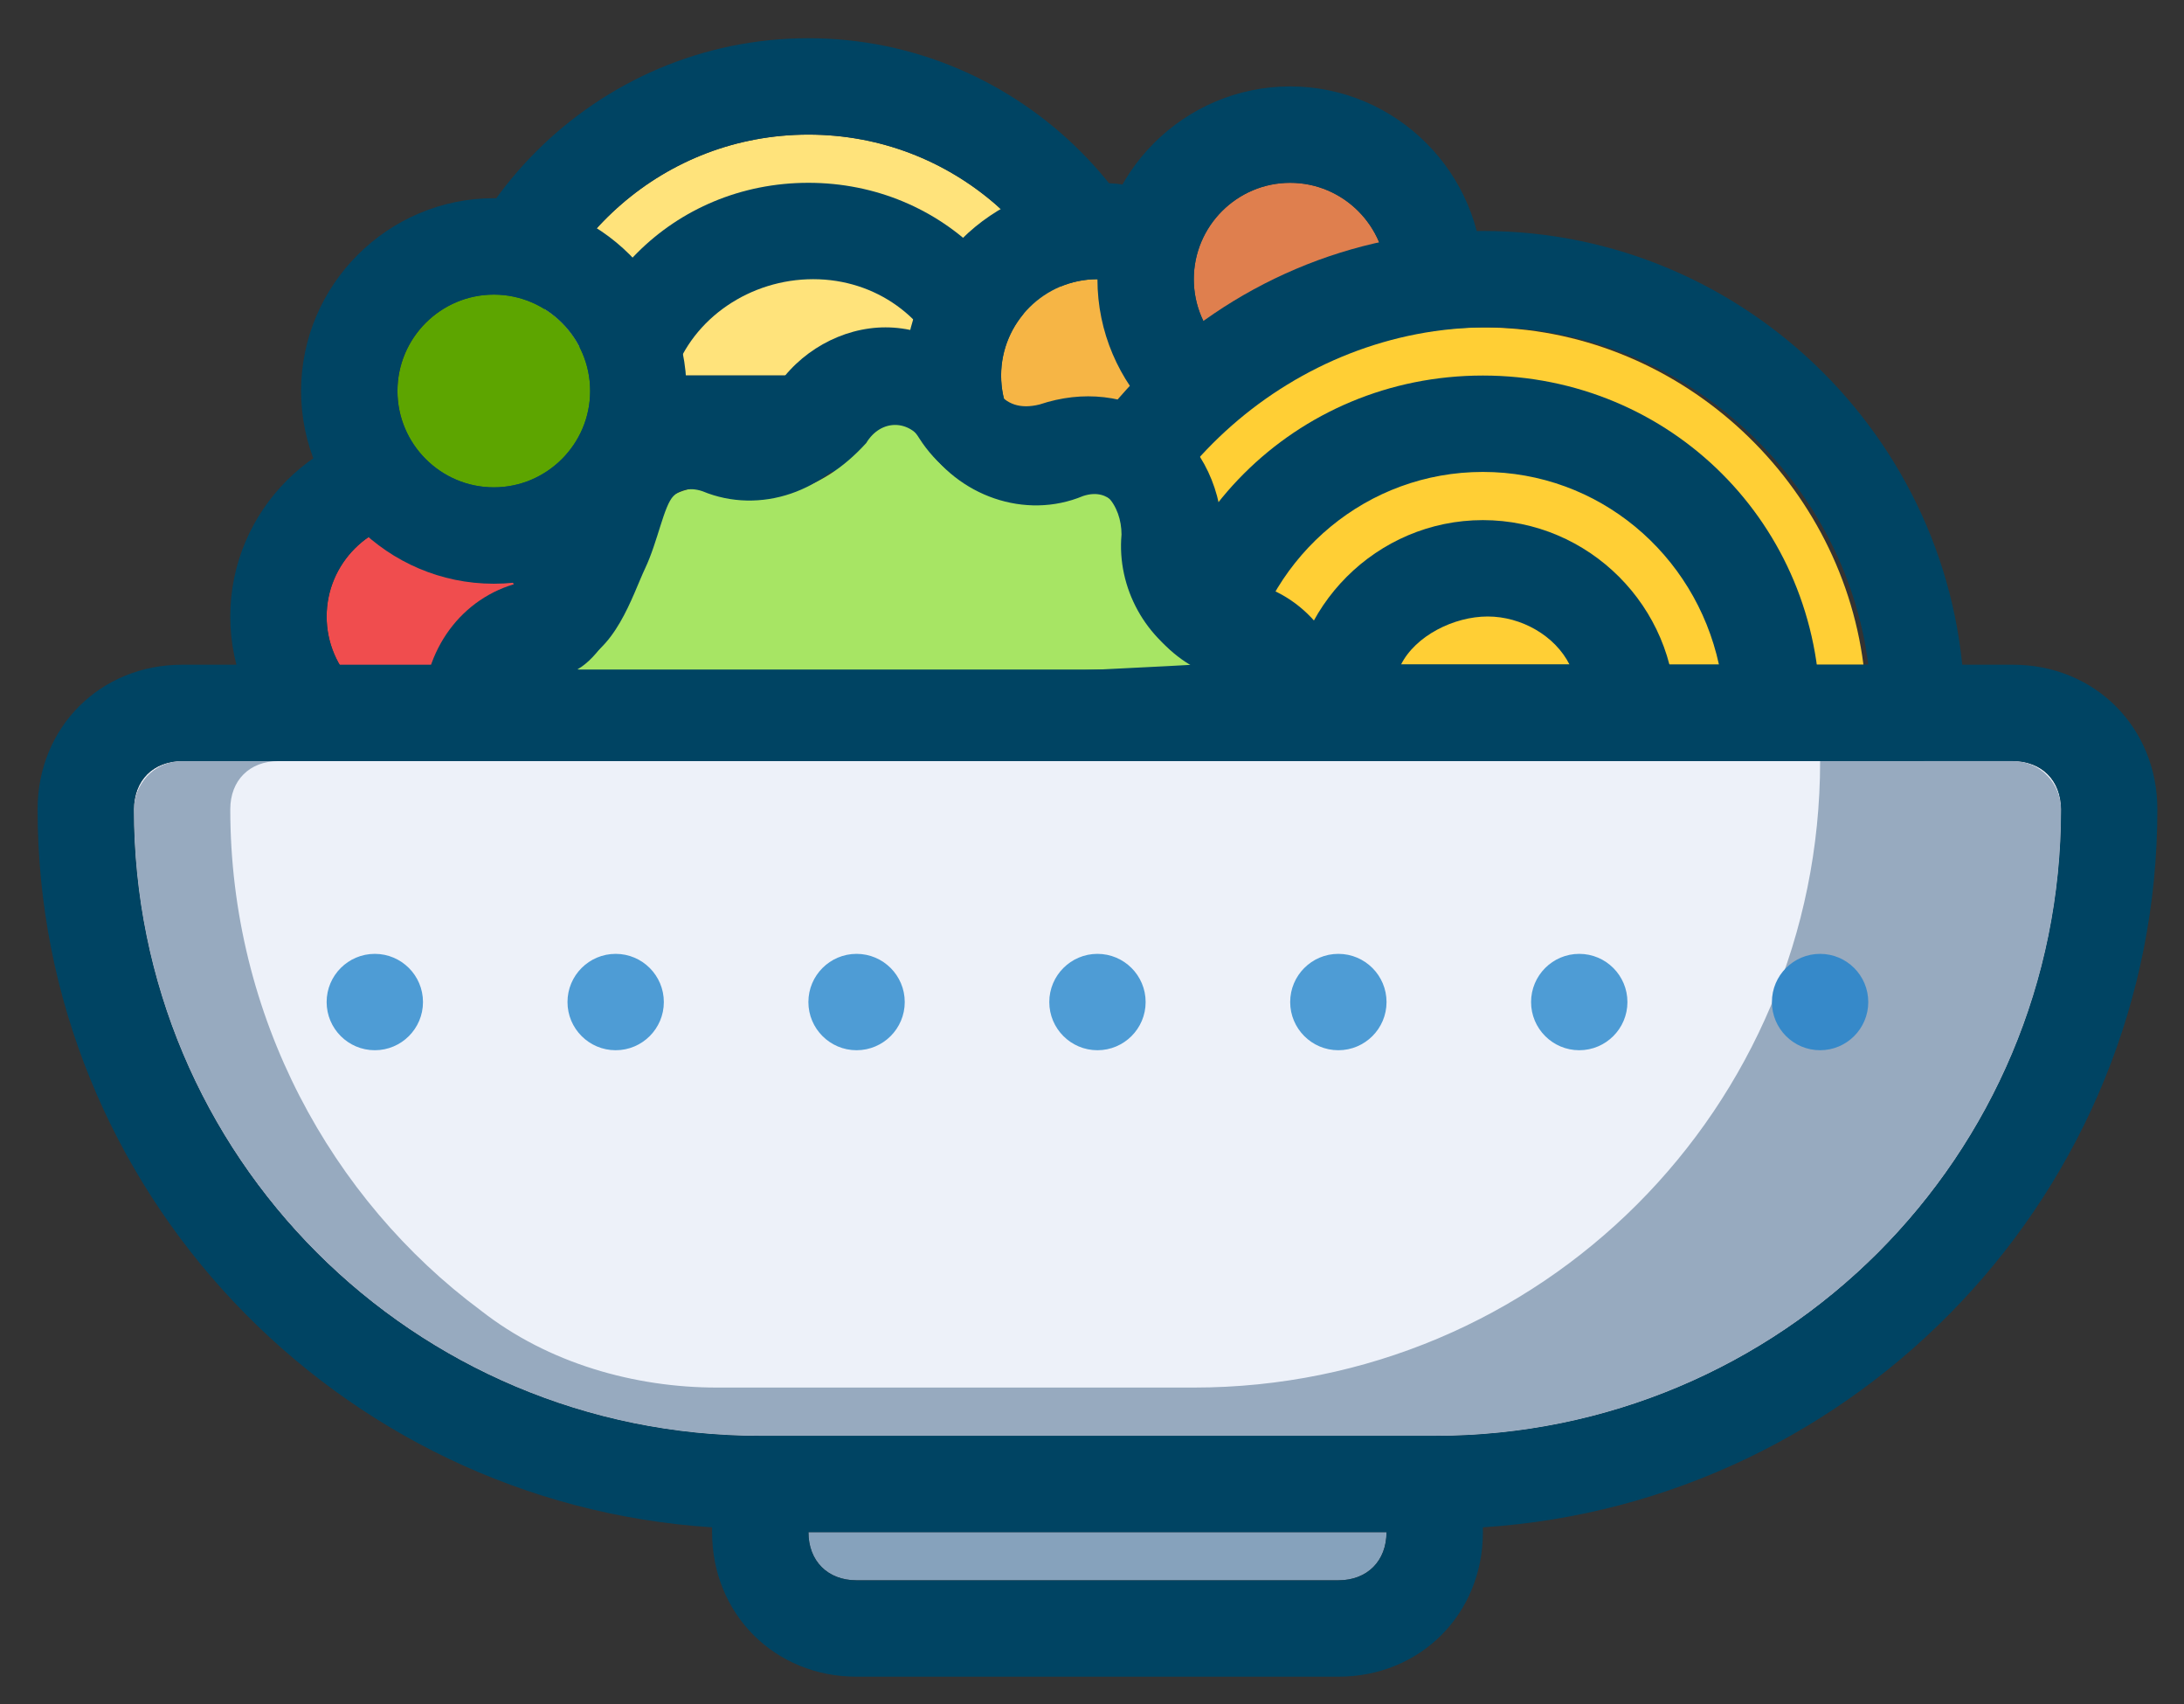 <?xml version="1.0" encoding="UTF-8"?>
<!DOCTYPE svg  PUBLIC '-//W3C//DTD SVG 1.1//EN'  'http://www.w3.org/Graphics/SVG/1.1/DTD/svg11.dtd'>
<svg enable-background="new 0 0 400 312" version="1.1" viewBox="0 0 400 312" xml:space="preserve" xmlns="http://www.w3.org/2000/svg">

	<rect x="0" y="0" width="400" height="312" fill="#333333" stroke="none"/>

	<path d="m200.12 68.765c-4.412-24.704-25.587-44.118-52.058-44.118-26.472 0-47.646 19.414-52.059 44.118h104.12z" fill="#FFE37B"/>
	<path d="m209.82 86.412h-123.53c-5.295 0-8.822-3.529-8.822-8.824-1e-3 -38.822 31.764-70.588 70.587-70.588 38.822 0 70.588 31.766 70.588 70.588-1e-3 5.295-3.524 8.824-8.824 8.824m-113.82-17.647h104.12c-4.412-24.704-25.587-44.118-52.058-44.118s-47.646 19.414-52.058 44.118" fill="#004463"/>
	<path d="m183.35 86.412h-70.588c-5.291 0-8.823-3.529-8.823-8.824 0-24.704 19.413-44.117 44.117-44.117 24.709 0 44.118 19.413 44.118 44.117 0 5.295-3.529 8.824-8.824 8.824m-59.999-17.647h50.296c-3.533-10.59-13.235-17.647-24.708-17.647-11.469 0-22.059 7.057-25.588 17.647" fill="#004463"/>
	<path d="m201 51.118c9.736 0 17.646 7.906 17.646 17.647s-7.91 17.647-17.646 17.647c-9.741 0-17.646-7.906-17.646-17.647-1e-3 -9.741 7.905-17.647 17.646-17.647" fill="#F6B545"/>
	<path d="m201 104.06c-19.414 0-35.294-15.88-35.294-35.294 0-19.413 15.88-35.294 35.294-35.294s35.294 15.881 35.294 35.294-15.88 35.294-35.294 35.294m0-52.941c-9.707 0-17.646 7.94-17.646 17.647s7.939 17.647 17.646 17.647c9.702 0 17.646-7.94 17.646-17.647s-7.944-17.647-17.646-17.647" fill="#004463"/>
	<path d="m236.29 33.471c9.737 0 17.647 7.906 17.647 17.647s-7.91 17.647-17.647 17.647c-9.736 0-17.646-7.906-17.646-17.647-1e-3 -9.741 7.909-17.647 17.646-17.647" fill="#DF7F4E"/>
	<path d="m236.29 86.412c-19.413 0-35.294-15.881-35.294-35.294s15.881-35.294 35.294-35.294 35.294 15.881 35.294 35.294-15.881 35.294-35.294 35.294m0-52.941c-9.702 0-17.646 7.94-17.646 17.647s7.944 17.647 17.646 17.647 17.647-7.94 17.647-17.647-7.945-17.647-17.647-17.647" fill="#004463"/>
	<path d="m77.471 95.235c9.74 0 17.646 7.906 17.646 17.647s-7.906 17.647-17.646 17.647c-9.741 0-17.647-7.906-17.647-17.647s7.905-17.647 17.647-17.647" fill="#F04D4E"/>
	<path d="m77.471 148.18c-19.414 0-35.294-15.881-35.294-35.294s15.88-35.294 35.294-35.294c19.412 0 35.294 15.881 35.294 35.294s-15.881 35.294-35.294 35.294m0-52.942c-9.707 0-17.647 7.94-17.647 17.647s7.94 17.647 17.647 17.647 17.646-7.94 17.646-17.647-7.94-17.647-17.646-17.647" fill="#004463"/>
	<path d="m90.441 53.941c9.741 0 17.646 7.905 17.646 17.646s-7.904 17.647-17.646 17.647-17.647-7.906-17.647-17.647 7.906-17.646 17.647-17.646" fill="#5DA500"/>
	<path d="m90.441 106.88c-19.414 0-35.294-15.88-35.294-35.294 0-19.413 15.88-35.294 35.294-35.294 19.413 0 35.294 15.881 35.294 35.294 0 19.414-15.881 35.294-35.294 35.294m0-52.941c-9.707 0-17.647 7.94-17.647 17.646 0 9.707 7.94 17.647 17.647 17.647s17.646-7.94 17.646-17.647c1e-3 -9.705-7.939-17.646-17.646-17.646" fill="#004463"/>
	<path d="m148.06 280.53c0 5.291 3.528 8.824 8.823 8.824h88.235c5.291 0 8.824-3.533 8.824-8.824h-105.88z" fill="#86A2BC"/>
	<path d="m368.65 139.35h-335.29c-5.295 0-8.824 3.529-8.824 8.824 0 63.53 51.175 114.71 114.71 114.71h123.53c63.531 0 114.71-51.176 114.71-114.71 1e-3 -5.295-3.532-8.824-8.824-8.824" fill="#EDF1F9"/>
	<path d="m395.12 148.18c0-15.002-11.469-26.471-26.471-26.471h-335.29c-15.002 0-26.472 11.469-26.472 26.471 0 69.709 54.708 127.06 123.53 131.47v0.879c0 15.002 11.469 26.472 26.47 26.472h88.235c15.002 0 26.471-11.47 26.471-26.472v-0.879c68.823-4.412 123.53-61.763 123.53-131.47m-150 141.18h-88.235c-5.295 0-8.823-3.533-8.823-8.824h105.88c-1e-3 5.29-3.534 8.824-8.825 8.824m17.648-26.471h-123.53c-63.531 0-114.71-51.176-114.71-114.71 0-5.295 3.529-8.824 8.824-8.824h335.29c5.291 0 8.824 3.529 8.824 8.824 1e-3 63.53-51.173 114.71-114.7 114.71" fill="#004463"/>
	<path d="m368.65 139.35h-35.293c0 63.532-51.176 114.71-114.71 114.71h-87.353c-15.002 0-30.882-4.412-43.233-14.113-27.354-20.301-45.885-53.828-45.885-91.768 0-5.295 3.528-8.824 8.823-8.824h-17.645c-5.295 0-8.824 4.412-8.824 8.824 0 63.53 51.175 114.71 114.71 114.71h123.53c63.531 0 114.71-51.176 114.71-114.71 1e-3 -4.413-3.532-8.825-8.824-8.825" fill="#97AABF"/>
	<path d="m341.29 121.71c-4.411-34.411-34.405-61.765-69.701-61.765-35.294 0-65.297 27.354-69.709 61.765h139.41z" fill="#FFCF35"/>
	<path d="m351 139.35h-158.82c-5.296 0-8.824-3.529-8.824-8.824 0-48.529 39.706-88.235 88.234-88.235 48.529 0 88.235 39.706 88.235 88.235 1e-3 5.295-3.531 8.824-8.822 8.824m-149.11-17.647h140.29c-4.412-34.411-34.415-61.765-69.711-61.765-35.293 0-66.167 27.354-70.578 61.765" fill="#004463"/>
	<path d="m324.53 139.35h-105.88c-5.29 0-8.823-3.529-8.823-8.824 0-34.411 27.358-61.765 61.765-61.765 34.417 0 61.767 27.354 61.767 61.765-1e-3 5.295-3.527 8.824-8.826 8.824m-96.171-17.647h86.469c-4.411-20.292-22.06-35.294-43.239-35.294-21.171 0-38.818 15.002-43.23 35.294" fill="#004463"/>
	<path d="m298.06 139.35h-52.941c-5.299 0-8.823-3.529-8.823-8.824 0-19.413 15.881-35.294 35.294-35.294 19.414 0 35.296 15.881 35.296 35.294-1e-3 5.295-3.535 8.824-8.826 8.824m-41.473-17.647h30.884c-2.646-5.295-8.823-8.824-15.003-8.824-6.178 0-13.235 3.529-15.881 8.824" fill="#004463"/>
	<path d="m129.5 89.5c-2.646-0.883-7.028 1.323-7.912 2.207-1.762 1.762-2.645 7.057-2.645 7.057s-5.295 19.414-13.235 23.825h113.82c-8.814-4.412-14.113-14.118-13.228-23.825 0-2.646-0.887-5.295-2.652-7.057-0.879-0.884-2.646-1.767-5.291-0.884-10.59 4.412-22.942 0-29.12-9.707-2.646-4.412-7.94-4.412-10.586 0-8.824 9.707-17.857 10.264-25.149 9.707" fill="#A7E564"/>
	<path d="m236.29 139.35h-150c-2.646 0-4.412-0.883-6.174-2.646-1.767-1.766-2.648-3.533-2.648-6.178 0-11.469 7.062-21.176 17.646-23.825 2.65-0.879 5.295-4.412 5.295-7.94-0.883-8.823 3.529-16.764 10.59-22.059 7.057-4.412 14.997-5.295 22.937-2.645 2.648 0.883 6.178 0 7.943-2.649 4.412-7.057 12.354-11.469 20.292-11.469 7.94 0 15.881 4.412 20.292 11.469 1.768 2.649 4.412 3.533 7.944 2.649 7.94-2.649 15.885-1.767 22.942 2.646 7.058 5.295 10.581 13.235 10.581 22.059 0 3.529 1.767 7.062 5.3 7.94 10.59 2.649 17.646 12.356 17.646 23.825 0 2.646-0.888 4.412-2.646 6.178-3.528 1.762-5.295 2.645-7.94 2.645m-131.47-17.647c0.676 6.461 113.82 0 113.82 0-8.823-4.412-14.113-14.119-13.234-23.825 0-2.646-0.879-5.291-2.646-7.058-0.879-0.883-2.65-1.766-5.295-0.883-10.591 4.412-22.942 0-29.116-9.707-2.649-4.412-7.944-4.412-10.59 0-6.179 9.707-18.53 14.119-29.116 9.707-2.649-0.883-4.412 0-5.295 0.883-1.768 1.767-2.855 8.294-5.188 13.236s-5.5 15.608-13.342 17.647" fill="#004463"/>
	<path d="m201 174.65c4.868 0 8.823 3.955 8.823 8.824 0 4.867-3.955 8.822-8.823 8.822s-8.822-3.955-8.822-8.822c-1e-3 -4.868 3.954-8.824 8.822-8.824" fill="#4E9CD5"/>
	<path d="m245.12 174.65c4.869 0 8.824 3.955 8.824 8.824 0 4.867-3.955 8.822-8.824 8.822-4.868 0-8.823-3.955-8.823-8.822 0-4.868 3.955-8.824 8.823-8.824" fill="#4E9CD5"/>
	<path d="m289.24 174.65c4.868 0 8.823 3.955 8.823 8.824 0 4.867-3.955 8.822-8.823 8.822s-8.823-3.955-8.823-8.822c0-4.868 3.955-8.824 8.823-8.824" fill="#4E9CD5"/>
	<path d="m333.35 174.65c4.868 0 8.823 3.955 8.823 8.824 0 4.867-3.955 8.822-8.823 8.822-4.869 0-8.824-3.955-8.824-8.822-1e-3 -4.868 3.954-8.824 8.824-8.824" fill="#3689C9"/>
	<path d="m112.76 174.65c4.867 0 8.822 3.955 8.822 8.824 0 4.867-3.955 8.822-8.822 8.822-4.868 0-8.823-3.955-8.823-8.822-1e-3 -4.868 3.954-8.824 8.823-8.824" fill="#4E9CD5"/>
	<path d="m156.88 174.65c4.869 0 8.824 3.955 8.824 8.824 0 4.867-3.955 8.822-8.824 8.822-4.868 0-8.823-3.955-8.823-8.822 0-4.868 3.955-8.824 8.823-8.824" fill="#4E9CD5"/>
	<path d="m68.647 174.65c4.869 0 8.824 3.955 8.824 8.824 0 4.867-3.955 8.822-8.824 8.822s-8.824-3.955-8.824-8.822c0-4.868 3.955-8.824 8.824-8.824" fill="#4E9CD5"/>

</svg>
